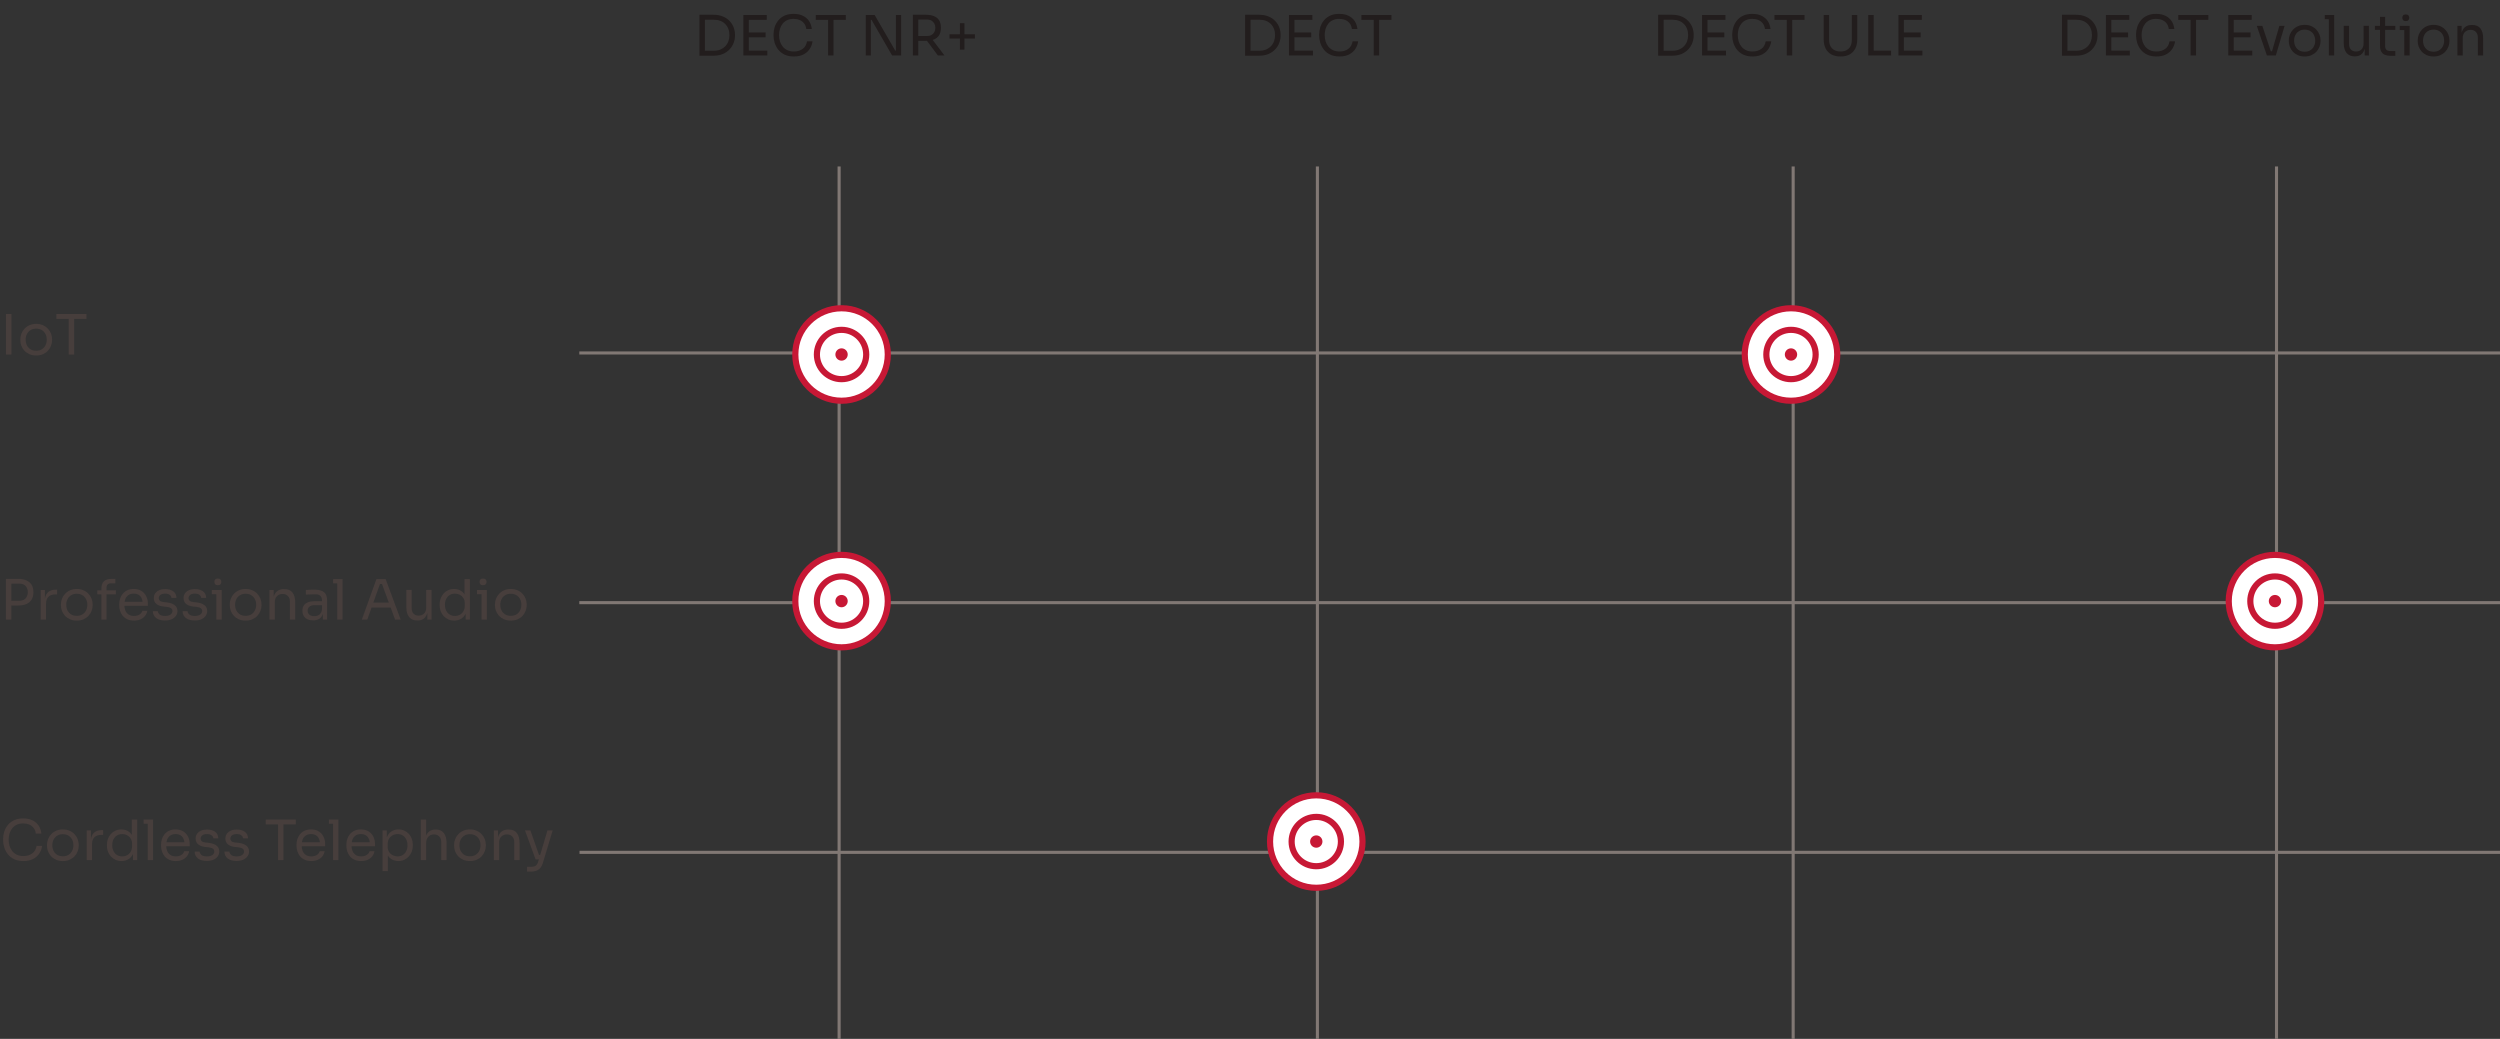 <svg width="811" height="337" viewBox="0 0 811 337" fill="none" xmlns="http://www.w3.org/2000/svg">
<rect x="0" y="0" width="811" height="337" fill="#333333" stroke="none"/>
<path d="M7.614 279.324C6.414 279.324 5.388 279.114 4.536 278.694C3.696 278.274 3.018 277.728 2.502 277.056C1.986 276.384 1.608 275.658 1.368 274.878C1.128 274.086 1.008 273.324 1.008 272.592V272.196C1.008 271.404 1.128 270.612 1.368 269.82C1.62 269.028 2.004 268.308 2.52 267.66C3.036 267.012 3.708 266.49 4.536 266.094C5.364 265.698 6.354 265.5 7.506 265.5C8.682 265.5 9.69 265.704 10.53 266.112C11.37 266.52 12.036 267.09 12.528 267.822C13.02 268.554 13.32 269.418 13.428 270.414H11.628C11.532 269.67 11.292 269.058 10.908 268.578C10.524 268.086 10.038 267.72 9.45 267.48C8.874 267.24 8.226 267.12 7.506 267.12C6.726 267.12 6.042 267.258 5.454 267.534C4.866 267.798 4.374 268.176 3.978 268.668C3.594 269.148 3.3 269.706 3.096 270.342C2.904 270.978 2.808 271.668 2.808 272.412C2.808 273.12 2.904 273.792 3.096 274.428C3.3 275.064 3.6 275.628 3.996 276.12C4.404 276.612 4.908 277.002 5.508 277.29C6.108 277.566 6.81 277.704 7.614 277.704C8.742 277.704 9.69 277.422 10.458 276.858C11.226 276.294 11.694 275.478 11.862 274.41H13.662C13.542 275.31 13.236 276.132 12.744 276.876C12.264 277.62 11.592 278.214 10.728 278.658C9.876 279.102 8.838 279.324 7.614 279.324ZM20.393 279.324C19.553 279.324 18.815 279.18 18.179 278.892C17.543 278.604 17.003 278.226 16.559 277.758C16.127 277.278 15.797 276.744 15.569 276.156C15.353 275.568 15.245 274.968 15.245 274.356V274.032C15.245 273.42 15.359 272.82 15.587 272.232C15.815 271.632 16.151 271.098 16.595 270.63C17.039 270.15 17.579 269.772 18.215 269.496C18.851 269.208 19.577 269.064 20.393 269.064C21.209 269.064 21.935 269.208 22.571 269.496C23.207 269.772 23.747 270.15 24.191 270.63C24.635 271.098 24.971 271.632 25.199 272.232C25.427 272.82 25.541 273.42 25.541 274.032V274.356C25.541 274.968 25.427 275.568 25.199 276.156C24.983 276.744 24.653 277.278 24.209 277.758C23.777 278.226 23.243 278.604 22.607 278.892C21.971 279.18 21.233 279.324 20.393 279.324ZM20.393 277.776C21.113 277.776 21.725 277.62 22.229 277.308C22.745 276.984 23.135 276.552 23.399 276.012C23.675 275.472 23.813 274.866 23.813 274.194C23.813 273.51 23.675 272.898 23.399 272.358C23.123 271.818 22.727 271.392 22.211 271.08C21.707 270.768 21.101 270.612 20.393 270.612C19.697 270.612 19.091 270.768 18.575 271.08C18.059 271.392 17.663 271.818 17.387 272.358C17.111 272.898 16.973 273.51 16.973 274.194C16.973 274.866 17.105 275.472 17.369 276.012C17.645 276.552 18.035 276.984 18.539 277.308C19.055 277.62 19.673 277.776 20.393 277.776ZM28.129 279V269.388H29.497V273.348H29.425C29.425 271.944 29.731 270.918 30.343 270.27C30.967 269.61 31.897 269.28 33.133 269.28H33.457V270.828H32.845C31.885 270.828 31.147 271.086 30.631 271.602C30.115 272.106 29.857 272.838 29.857 273.798V279H28.129ZM39.42 279.324C38.736 279.324 38.106 279.198 37.53 278.946C36.954 278.694 36.45 278.34 36.018 277.884C35.598 277.428 35.268 276.9 35.028 276.3C34.8 275.7 34.686 275.052 34.686 274.356V274.032C34.686 273.348 34.8 272.706 35.028 272.106C35.256 271.506 35.574 270.978 35.982 270.522C36.402 270.066 36.894 269.712 37.458 269.46C38.034 269.196 38.67 269.064 39.366 269.064C40.098 269.064 40.764 269.22 41.364 269.532C41.964 269.832 42.456 270.306 42.84 270.954C43.224 271.602 43.44 272.442 43.488 273.474L42.768 272.322V265.86H44.496V279H43.128V274.734H43.632C43.584 275.826 43.356 276.714 42.948 277.398C42.54 278.07 42.024 278.562 41.4 278.874C40.788 279.174 40.128 279.324 39.42 279.324ZM39.654 277.812C40.242 277.812 40.776 277.68 41.256 277.416C41.736 277.152 42.12 276.774 42.408 276.282C42.696 275.778 42.84 275.19 42.84 274.518V273.69C42.84 273.03 42.69 272.472 42.39 272.016C42.102 271.548 41.712 271.194 41.22 270.954C40.74 270.702 40.212 270.576 39.636 270.576C39 270.576 38.436 270.726 37.944 271.026C37.464 271.326 37.086 271.746 36.81 272.286C36.546 272.826 36.414 273.462 36.414 274.194C36.414 274.926 36.552 275.568 36.828 276.12C37.104 276.66 37.488 277.08 37.98 277.38C38.472 277.668 39.03 277.812 39.654 277.812ZM47.924 279V265.86H49.652V279H47.924ZM46.592 267.228V265.86H49.652V267.228H46.592ZM57.053 279.324C56.212 279.324 55.486 279.18 54.874 278.892C54.263 278.604 53.764 278.226 53.38 277.758C52.996 277.278 52.709 276.744 52.517 276.156C52.337 275.568 52.246 274.968 52.246 274.356V274.032C52.246 273.408 52.337 272.802 52.517 272.214C52.709 271.626 52.996 271.098 53.38 270.63C53.764 270.15 54.251 269.772 54.839 269.496C55.438 269.208 56.141 269.064 56.944 269.064C57.989 269.064 58.846 269.292 59.519 269.748C60.203 270.192 60.706 270.768 61.031 271.476C61.367 272.184 61.535 272.94 61.535 273.744V274.518H53.002V273.222H60.275L59.879 273.924C59.879 273.24 59.77 272.652 59.554 272.16C59.339 271.656 59.014 271.266 58.583 270.99C58.151 270.714 57.605 270.576 56.944 270.576C56.261 270.576 55.691 270.732 55.234 271.044C54.791 271.356 54.455 271.782 54.227 272.322C54.011 272.862 53.903 273.486 53.903 274.194C53.903 274.878 54.011 275.496 54.227 276.048C54.455 276.588 54.803 277.02 55.27 277.344C55.739 277.656 56.333 277.812 57.053 277.812C57.809 277.812 58.42 277.644 58.889 277.308C59.368 276.972 59.657 276.582 59.752 276.138H61.373C61.24 276.798 60.977 277.368 60.581 277.848C60.184 278.328 59.687 278.694 59.087 278.946C58.486 279.198 57.809 279.324 57.053 279.324ZM67.138 279.288C65.878 279.288 64.9 279.018 64.204 278.478C63.52 277.938 63.166 277.2 63.142 276.264H64.762C64.786 276.636 64.972 276.99 65.32 277.326C65.68 277.65 66.286 277.812 67.138 277.812C67.906 277.812 68.494 277.662 68.902 277.362C69.31 277.05 69.514 276.672 69.514 276.228C69.514 275.832 69.364 275.526 69.064 275.31C68.764 275.082 68.278 274.932 67.606 274.86L66.562 274.752C65.65 274.656 64.906 274.386 64.33 273.942C63.754 273.486 63.466 272.85 63.466 272.034C63.466 271.422 63.622 270.9 63.934 270.468C64.246 270.024 64.678 269.688 65.23 269.46C65.782 269.22 66.418 269.1 67.138 269.1C68.218 269.1 69.094 269.34 69.766 269.82C70.438 270.3 70.786 271.014 70.81 271.962H69.19C69.178 271.578 68.998 271.254 68.65 270.99C68.314 270.714 67.81 270.576 67.138 270.576C66.466 270.576 65.956 270.714 65.608 270.99C65.26 271.266 65.086 271.614 65.086 272.034C65.086 272.394 65.206 272.682 65.446 272.898C65.698 273.114 66.106 273.252 66.67 273.312L67.714 273.42C68.746 273.528 69.574 273.816 70.198 274.284C70.822 274.74 71.134 275.388 71.134 276.228C71.134 276.828 70.96 277.362 70.612 277.83C70.276 278.286 69.808 278.646 69.208 278.91C68.608 279.162 67.918 279.288 67.138 279.288ZM76.788 279.288C75.528 279.288 74.55 279.018 73.854 278.478C73.17 277.938 72.816 277.2 72.792 276.264H74.412C74.436 276.636 74.622 276.99 74.97 277.326C75.33 277.65 75.936 277.812 76.788 277.812C77.556 277.812 78.144 277.662 78.552 277.362C78.96 277.05 79.164 276.672 79.164 276.228C79.164 275.832 79.014 275.526 78.714 275.31C78.414 275.082 77.928 274.932 77.256 274.86L76.212 274.752C75.3 274.656 74.556 274.386 73.98 273.942C73.404 273.486 73.116 272.85 73.116 272.034C73.116 271.422 73.272 270.9 73.584 270.468C73.896 270.024 74.328 269.688 74.88 269.46C75.432 269.22 76.068 269.1 76.788 269.1C77.868 269.1 78.744 269.34 79.416 269.82C80.088 270.3 80.436 271.014 80.46 271.962H78.84C78.828 271.578 78.648 271.254 78.3 270.99C77.964 270.714 77.46 270.576 76.788 270.576C76.116 270.576 75.606 270.714 75.258 270.99C74.91 271.266 74.736 271.614 74.736 272.034C74.736 272.394 74.856 272.682 75.096 272.898C75.348 273.114 75.756 273.252 76.32 273.312L77.364 273.42C78.396 273.528 79.224 273.816 79.848 274.284C80.472 274.74 80.784 275.388 80.784 276.228C80.784 276.828 80.61 277.362 80.262 277.83C79.926 278.286 79.458 278.646 78.858 278.91C78.258 279.162 77.568 279.288 76.788 279.288ZM90.192 279V267.084H91.957V279H90.192ZM86.197 267.444V265.86H95.953V267.444H86.197ZM100.998 279.324C100.158 279.324 99.432 279.18 98.82 278.892C98.208 278.604 97.71 278.226 97.326 277.758C96.942 277.278 96.654 276.744 96.462 276.156C96.282 275.568 96.192 274.968 96.192 274.356V274.032C96.192 273.408 96.282 272.802 96.462 272.214C96.654 271.626 96.942 271.098 97.326 270.63C97.71 270.15 98.196 269.772 98.784 269.496C99.384 269.208 100.086 269.064 100.89 269.064C101.934 269.064 102.792 269.292 103.464 269.748C104.148 270.192 104.652 270.768 104.976 271.476C105.312 272.184 105.48 272.94 105.48 273.744V274.518H96.948V273.222H104.22L103.824 273.924C103.824 273.24 103.716 272.652 103.5 272.16C103.284 271.656 102.96 271.266 102.528 270.99C102.096 270.714 101.55 270.576 100.89 270.576C100.206 270.576 99.636 270.732 99.18 271.044C98.736 271.356 98.4 271.782 98.172 272.322C97.956 272.862 97.848 273.486 97.848 274.194C97.848 274.878 97.956 275.496 98.172 276.048C98.4 276.588 98.748 277.02 99.216 277.344C99.684 277.656 100.278 277.812 100.998 277.812C101.754 277.812 102.366 277.644 102.834 277.308C103.314 276.972 103.602 276.582 103.698 276.138H105.318C105.186 276.798 104.922 277.368 104.526 277.848C104.13 278.328 103.632 278.694 103.032 278.946C102.432 279.198 101.754 279.324 100.998 279.324ZM108.041 279V265.86H109.769V279H108.041ZM106.709 267.228V265.86H109.769V267.228H106.709ZM117.17 279.324C116.33 279.324 115.604 279.18 114.992 278.892C114.38 278.604 113.882 278.226 113.498 277.758C113.114 277.278 112.826 276.744 112.634 276.156C112.454 275.568 112.364 274.968 112.364 274.356V274.032C112.364 273.408 112.454 272.802 112.634 272.214C112.826 271.626 113.114 271.098 113.498 270.63C113.882 270.15 114.368 269.772 114.956 269.496C115.556 269.208 116.258 269.064 117.062 269.064C118.106 269.064 118.964 269.292 119.636 269.748C120.32 270.192 120.824 270.768 121.148 271.476C121.484 272.184 121.652 272.94 121.652 273.744V274.518H113.12V273.222H120.392L119.996 273.924C119.996 273.24 119.888 272.652 119.672 272.16C119.456 271.656 119.132 271.266 118.7 270.99C118.268 270.714 117.722 270.576 117.062 270.576C116.378 270.576 115.808 270.732 115.352 271.044C114.908 271.356 114.572 271.782 114.344 272.322C114.128 272.862 114.02 273.486 114.02 274.194C114.02 274.878 114.128 275.496 114.344 276.048C114.572 276.588 114.92 277.02 115.388 277.344C115.856 277.656 116.45 277.812 117.17 277.812C117.926 277.812 118.538 277.644 119.006 277.308C119.486 276.972 119.774 276.582 119.87 276.138H121.49C121.358 276.798 121.094 277.368 120.698 277.848C120.302 278.328 119.804 278.694 119.204 278.946C118.604 279.198 117.926 279.324 117.17 279.324ZM124.105 282.6V269.388H125.473V273.546L125.149 273.51C125.209 272.478 125.425 271.638 125.797 270.99C126.181 270.33 126.679 269.844 127.291 269.532C127.903 269.22 128.569 269.064 129.289 269.064C129.985 269.064 130.615 269.196 131.179 269.46C131.755 269.724 132.247 270.084 132.655 270.54C133.063 270.996 133.375 271.524 133.591 272.124C133.807 272.724 133.915 273.36 133.915 274.032V274.356C133.915 275.028 133.801 275.664 133.573 276.264C133.345 276.864 133.021 277.392 132.601 277.848C132.193 278.304 131.701 278.664 131.125 278.928C130.561 279.192 129.937 279.324 129.253 279.324C128.569 279.324 127.915 279.174 127.291 278.874C126.667 278.574 126.151 278.088 125.743 277.416C125.335 276.744 125.101 275.862 125.041 274.77L125.833 276.21V282.6H124.105ZM128.983 277.812C129.631 277.812 130.195 277.662 130.675 277.362C131.155 277.05 131.527 276.624 131.791 276.084C132.055 275.532 132.187 274.902 132.187 274.194C132.187 273.474 132.055 272.844 131.791 272.304C131.527 271.764 131.155 271.344 130.675 271.044C130.195 270.732 129.631 270.576 128.983 270.576C128.407 270.576 127.873 270.708 127.381 270.972C126.889 271.224 126.493 271.596 126.193 272.088C125.905 272.568 125.761 273.15 125.761 273.834V274.662C125.761 275.322 125.911 275.886 126.211 276.354C126.511 276.822 126.907 277.182 127.399 277.434C127.891 277.686 128.419 277.812 128.983 277.812ZM136.515 279V265.86H138.243V273.708H137.811C137.811 272.76 137.931 271.944 138.171 271.26C138.423 270.564 138.807 270.03 139.323 269.658C139.839 269.286 140.499 269.1 141.303 269.1H141.375C142.527 269.1 143.397 269.484 143.985 270.252C144.573 271.008 144.867 272.094 144.867 273.51V279H143.139V273.15C143.139 272.37 142.917 271.764 142.473 271.332C142.041 270.9 141.477 270.684 140.781 270.684C140.013 270.684 139.395 270.942 138.927 271.458C138.471 271.962 138.243 272.628 138.243 273.456V279H136.515ZM152.457 279.324C151.617 279.324 150.879 279.18 150.243 278.892C149.607 278.604 149.067 278.226 148.623 277.758C148.191 277.278 147.861 276.744 147.633 276.156C147.417 275.568 147.309 274.968 147.309 274.356V274.032C147.309 273.42 147.423 272.82 147.651 272.232C147.879 271.632 148.215 271.098 148.659 270.63C149.103 270.15 149.643 269.772 150.279 269.496C150.915 269.208 151.641 269.064 152.457 269.064C153.273 269.064 153.999 269.208 154.635 269.496C155.271 269.772 155.811 270.15 156.255 270.63C156.699 271.098 157.035 271.632 157.263 272.232C157.491 272.82 157.605 273.42 157.605 274.032V274.356C157.605 274.968 157.491 275.568 157.263 276.156C157.047 276.744 156.717 277.278 156.273 277.758C155.841 278.226 155.307 278.604 154.671 278.892C154.035 279.18 153.297 279.324 152.457 279.324ZM152.457 277.776C153.177 277.776 153.789 277.62 154.293 277.308C154.809 276.984 155.199 276.552 155.463 276.012C155.739 275.472 155.877 274.866 155.877 274.194C155.877 273.51 155.739 272.898 155.463 272.358C155.187 271.818 154.791 271.392 154.275 271.08C153.771 270.768 153.165 270.612 152.457 270.612C151.761 270.612 151.155 270.768 150.639 271.08C150.123 271.392 149.727 271.818 149.451 272.358C149.175 272.898 149.037 273.51 149.037 274.194C149.037 274.866 149.169 275.472 149.433 276.012C149.709 276.552 150.099 276.984 150.603 277.308C151.119 277.62 151.737 277.776 152.457 277.776ZM160.193 279V269.388H161.561V273.51H161.345C161.345 272.562 161.471 271.764 161.723 271.116C161.987 270.456 162.383 269.958 162.911 269.622C163.439 269.274 164.105 269.1 164.909 269.1H164.981C166.193 269.1 167.087 269.478 167.663 270.234C168.251 270.99 168.545 272.082 168.545 273.51V279H166.817V273.15C166.817 272.406 166.607 271.812 166.187 271.368C165.767 270.912 165.191 270.684 164.459 270.684C163.703 270.684 163.091 270.918 162.623 271.386C162.155 271.854 161.921 272.478 161.921 273.258V279H160.193ZM170.988 282.744V281.196H172.374C172.782 281.196 173.124 281.142 173.4 281.034C173.688 280.938 173.922 280.77 174.102 280.53C174.294 280.29 174.45 279.972 174.57 279.576L177.594 269.388H179.286L176.082 280.026C175.89 280.662 175.62 281.178 175.272 281.574C174.924 281.982 174.498 282.276 173.994 282.456C173.502 282.648 172.926 282.744 172.266 282.744H170.988ZM173.922 278.784V277.344H176.01V278.784H173.922ZM173.742 278.784L170.304 269.388H172.068L175.362 278.784H173.742Z" fill="#473E3C"/>
<path d="M405.312 18.072V16.452H408.588C409.38 16.452 410.082 16.326 410.694 16.074C411.318 15.81 411.846 15.45 412.278 14.994C412.722 14.538 413.058 14.004 413.286 13.392C413.514 12.78 413.628 12.12 413.628 11.412C413.628 10.668 413.514 9.996 413.286 9.396C413.058 8.784 412.722 8.256 412.278 7.812C411.846 7.356 411.318 7.008 410.694 6.768C410.082 6.528 409.38 6.408 408.588 6.408H405.312V4.788H408.408C409.596 4.788 410.628 4.974 411.504 5.346C412.38 5.706 413.106 6.198 413.682 6.822C414.27 7.434 414.708 8.124 414.996 8.892C415.284 9.648 415.428 10.422 415.428 11.214V11.61C415.428 12.378 415.284 13.146 414.996 13.914C414.708 14.682 414.27 15.378 413.682 16.002C413.106 16.626 412.38 17.13 411.504 17.514C410.628 17.886 409.596 18.072 408.408 18.072H405.312ZM403.908 18.072V4.788H405.672V18.072H403.908ZM418.146 18V4.86H419.91V18H418.146ZM419.55 18V16.416H425.922V18H419.55ZM419.55 12.114V10.53H425.364V12.114H419.55ZM419.55 6.444V4.86H425.742V6.444H419.55ZM434.54 18.324C433.34 18.324 432.314 18.114 431.462 17.694C430.622 17.274 429.944 16.728 429.428 16.056C428.912 15.384 428.534 14.658 428.294 13.878C428.054 13.086 427.934 12.324 427.934 11.592V11.196C427.934 10.404 428.054 9.612 428.294 8.82C428.546 8.028 428.93 7.308 429.446 6.66C429.962 6.012 430.634 5.49 431.462 5.094C432.29 4.698 433.28 4.5 434.432 4.5C435.608 4.5 436.616 4.704 437.456 5.112C438.296 5.52 438.962 6.09 439.454 6.822C439.946 7.554 440.246 8.418 440.354 9.414H438.554C438.458 8.67 438.218 8.058 437.834 7.578C437.45 7.086 436.964 6.72 436.376 6.48C435.8 6.24 435.152 6.12 434.432 6.12C433.652 6.12 432.968 6.258 432.38 6.534C431.792 6.798 431.3 7.176 430.904 7.668C430.52 8.148 430.226 8.706 430.022 9.342C429.83 9.978 429.734 10.668 429.734 11.412C429.734 12.12 429.83 12.792 430.022 13.428C430.226 14.064 430.526 14.628 430.922 15.12C431.33 15.612 431.834 16.002 432.434 16.29C433.034 16.566 433.736 16.704 434.54 16.704C435.668 16.704 436.616 16.422 437.384 15.858C438.152 15.294 438.62 14.478 438.788 13.41H440.588C440.468 14.31 440.162 15.132 439.67 15.876C439.19 16.62 438.518 17.214 437.654 17.658C436.802 18.102 435.764 18.324 434.54 18.324ZM445.628 18V6.084H447.392V18H445.628ZM441.632 6.444V4.86H451.388V6.444H441.632Z" fill="#221D1D"/>
<path d="M539.312 18.072V16.452H542.588C543.38 16.452 544.082 16.326 544.694 16.074C545.318 15.81 545.846 15.45 546.278 14.994C546.722 14.538 547.058 14.004 547.286 13.392C547.514 12.78 547.628 12.12 547.628 11.412C547.628 10.668 547.514 9.996 547.286 9.396C547.058 8.784 546.722 8.256 546.278 7.812C545.846 7.356 545.318 7.008 544.694 6.768C544.082 6.528 543.38 6.408 542.588 6.408H539.312V4.788H542.408C543.596 4.788 544.628 4.974 545.504 5.346C546.38 5.706 547.106 6.198 547.682 6.822C548.27 7.434 548.708 8.124 548.996 8.892C549.284 9.648 549.428 10.422 549.428 11.214V11.61C549.428 12.378 549.284 13.146 548.996 13.914C548.708 14.682 548.27 15.378 547.682 16.002C547.106 16.626 546.38 17.13 545.504 17.514C544.628 17.886 543.596 18.072 542.408 18.072H539.312ZM537.908 18.072V4.788H539.672V18.072H537.908ZM552.146 18V4.86H553.91V18H552.146ZM553.55 18V16.416H559.922V18H553.55ZM553.55 12.114V10.53H559.364V12.114H553.55ZM553.55 6.444V4.86H559.742V6.444H553.55ZM568.54 18.324C567.34 18.324 566.314 18.114 565.462 17.694C564.622 17.274 563.944 16.728 563.428 16.056C562.912 15.384 562.534 14.658 562.294 13.878C562.054 13.086 561.934 12.324 561.934 11.592V11.196C561.934 10.404 562.054 9.612 562.294 8.82C562.546 8.028 562.93 7.308 563.446 6.66C563.962 6.012 564.634 5.49 565.462 5.094C566.29 4.698 567.28 4.5 568.432 4.5C569.608 4.5 570.616 4.704 571.456 5.112C572.296 5.52 572.962 6.09 573.454 6.822C573.946 7.554 574.246 8.418 574.354 9.414H572.554C572.458 8.67 572.218 8.058 571.834 7.578C571.45 7.086 570.964 6.72 570.376 6.48C569.8 6.24 569.152 6.12 568.432 6.12C567.652 6.12 566.968 6.258 566.38 6.534C565.792 6.798 565.3 7.176 564.904 7.668C564.52 8.148 564.226 8.706 564.022 9.342C563.83 9.978 563.734 10.668 563.734 11.412C563.734 12.12 563.83 12.792 564.022 13.428C564.226 14.064 564.526 14.628 564.922 15.12C565.33 15.612 565.834 16.002 566.434 16.29C567.034 16.566 567.736 16.704 568.54 16.704C569.668 16.704 570.616 16.422 571.384 15.858C572.152 15.294 572.62 14.478 572.788 13.41H574.588C574.468 14.31 574.162 15.132 573.67 15.876C573.19 16.62 572.518 17.214 571.654 17.658C570.802 18.102 569.764 18.324 568.54 18.324ZM579.628 18V6.084H581.392V18H579.628ZM575.632 6.444V4.86H585.388V6.444H575.632ZM597.057 18.324C595.869 18.324 594.867 18.096 594.051 17.64C593.247 17.172 592.635 16.524 592.215 15.696C591.807 14.856 591.603 13.884 591.603 12.78V4.86H593.367V12.996C593.367 13.728 593.505 14.376 593.781 14.94C594.069 15.492 594.489 15.924 595.041 16.236C595.593 16.548 596.265 16.704 597.057 16.704C597.849 16.704 598.515 16.554 599.055 16.254C599.607 15.942 600.021 15.51 600.297 14.958C600.585 14.394 600.729 13.74 600.729 12.996V4.86H602.493V12.78C602.493 13.884 602.289 14.856 601.881 15.696C601.473 16.524 600.867 17.172 600.063 17.64C599.259 18.096 598.257 18.324 597.057 18.324ZM606.058 18V4.86H607.822V18H606.058ZM607.462 18V16.416H613.474V18H607.462ZM615.849 18V4.86H617.613V18H615.849ZM617.253 18V16.416H623.625V18H617.253ZM617.253 12.114V10.53H623.067V12.114H617.253ZM617.253 6.444V4.86H623.445V6.444H617.253Z" fill="#221D1D"/>
<path d="M670.312 18.072V16.452H673.588C674.38 16.452 675.082 16.326 675.694 16.074C676.318 15.81 676.846 15.45 677.278 14.994C677.722 14.538 678.058 14.004 678.286 13.392C678.514 12.78 678.628 12.12 678.628 11.412C678.628 10.668 678.514 9.996 678.286 9.396C678.058 8.784 677.722 8.256 677.278 7.812C676.846 7.356 676.318 7.008 675.694 6.768C675.082 6.528 674.38 6.408 673.588 6.408H670.312V4.788H673.408C674.596 4.788 675.628 4.974 676.504 5.346C677.38 5.706 678.106 6.198 678.682 6.822C679.27 7.434 679.708 8.124 679.996 8.892C680.284 9.648 680.428 10.422 680.428 11.214V11.61C680.428 12.378 680.284 13.146 679.996 13.914C679.708 14.682 679.27 15.378 678.682 16.002C678.106 16.626 677.38 17.13 676.504 17.514C675.628 17.886 674.596 18.072 673.408 18.072H670.312ZM668.908 18.072V4.788H670.672V18.072H668.908ZM683.146 18V4.86H684.91V18H683.146ZM684.55 18V16.416H690.922V18H684.55ZM684.55 12.114V10.53H690.364V12.114H684.55ZM684.55 6.444V4.86H690.742V6.444H684.55ZM699.54 18.324C698.34 18.324 697.314 18.114 696.462 17.694C695.622 17.274 694.944 16.728 694.428 16.056C693.912 15.384 693.534 14.658 693.294 13.878C693.054 13.086 692.934 12.324 692.934 11.592V11.196C692.934 10.404 693.054 9.612 693.294 8.82C693.546 8.028 693.93 7.308 694.446 6.66C694.962 6.012 695.634 5.49 696.462 5.094C697.29 4.698 698.28 4.5 699.432 4.5C700.608 4.5 701.616 4.704 702.456 5.112C703.296 5.52 703.962 6.09 704.454 6.822C704.946 7.554 705.246 8.418 705.354 9.414H703.554C703.458 8.67 703.218 8.058 702.834 7.578C702.45 7.086 701.964 6.72 701.376 6.48C700.8 6.24 700.152 6.12 699.432 6.12C698.652 6.12 697.968 6.258 697.38 6.534C696.792 6.798 696.3 7.176 695.904 7.668C695.52 8.148 695.226 8.706 695.022 9.342C694.83 9.978 694.734 10.668 694.734 11.412C694.734 12.12 694.83 12.792 695.022 13.428C695.226 14.064 695.526 14.628 695.922 15.12C696.33 15.612 696.834 16.002 697.434 16.29C698.034 16.566 698.736 16.704 699.54 16.704C700.668 16.704 701.616 16.422 702.384 15.858C703.152 15.294 703.62 14.478 703.788 13.41H705.588C705.468 14.31 705.162 15.132 704.67 15.876C704.19 16.62 703.518 17.214 702.654 17.658C701.802 18.102 700.764 18.324 699.54 18.324ZM710.628 18V6.084H712.392V18H710.628ZM706.632 6.444V4.86H716.388V6.444H706.632ZM722.855 18V4.86H724.619V18H722.855ZM724.259 18V16.416H730.631V18H724.259ZM724.259 12.114V10.53H730.073V12.114H724.259ZM724.259 6.444V4.86H730.451V6.444H724.259ZM735.378 18L732.102 8.388H733.902L737.106 18H735.378ZM735.81 18V16.632H737.898V18H735.81ZM736.638 18L739.428 8.388H741.12L738.276 18H736.638ZM747.633 18.324C746.793 18.324 746.055 18.18 745.419 17.892C744.783 17.604 744.243 17.226 743.799 16.758C743.367 16.278 743.037 15.744 742.809 15.156C742.593 14.568 742.485 13.968 742.485 13.356V13.032C742.485 12.42 742.599 11.82 742.827 11.232C743.055 10.632 743.391 10.098 743.835 9.63C744.279 9.15 744.819 8.772 745.455 8.496C746.091 8.208 746.817 8.064 747.633 8.064C748.449 8.064 749.175 8.208 749.811 8.496C750.447 8.772 750.987 9.15 751.431 9.63C751.875 10.098 752.211 10.632 752.439 11.232C752.667 11.82 752.781 12.42 752.781 13.032V13.356C752.781 13.968 752.667 14.568 752.439 15.156C752.223 15.744 751.893 16.278 751.449 16.758C751.017 17.226 750.483 17.604 749.847 17.892C749.211 18.18 748.473 18.324 747.633 18.324ZM747.633 16.776C748.353 16.776 748.965 16.62 749.469 16.308C749.985 15.984 750.375 15.552 750.639 15.012C750.915 14.472 751.053 13.866 751.053 13.194C751.053 12.51 750.915 11.898 750.639 11.358C750.363 10.818 749.967 10.392 749.451 10.08C748.947 9.768 748.341 9.612 747.633 9.612C746.937 9.612 746.331 9.768 745.815 10.08C745.299 10.392 744.903 10.818 744.627 11.358C744.351 11.898 744.213 12.51 744.213 13.194C744.213 13.866 744.345 14.472 744.609 15.012C744.885 15.552 745.275 15.984 745.779 16.308C746.295 16.62 746.913 16.776 747.633 16.776ZM755.477 18V4.86H757.205V18H755.477ZM754.145 6.228V4.86H757.205V6.228H754.145ZM763.849 18.288C762.709 18.288 761.833 17.916 761.221 17.172C760.609 16.428 760.303 15.354 760.303 13.95V8.37H762.031V14.292C762.031 15.048 762.235 15.642 762.643 16.074C763.051 16.494 763.603 16.704 764.299 16.704C765.019 16.704 765.607 16.476 766.063 16.02C766.519 15.552 766.747 14.916 766.747 14.112V8.37H768.475V18H767.107V13.878H767.323C767.323 14.826 767.197 15.63 766.945 16.29C766.693 16.938 766.315 17.436 765.811 17.784C765.319 18.12 764.689 18.288 763.921 18.288H763.849ZM775.566 18.108C774.846 18.108 774.222 18.006 773.694 17.802C773.178 17.598 772.776 17.25 772.488 16.758C772.212 16.254 772.074 15.576 772.074 14.724V5.472H773.73V14.94C773.73 15.456 773.868 15.858 774.144 16.146C774.432 16.422 774.834 16.56 775.35 16.56H777.042V18.108H775.566ZM770.418 9.684V8.388H777.042V9.684H770.418ZM779.954 18V8.388H781.682V18H779.954ZM778.478 9.756V8.388H781.682V9.756H778.478ZM780.44 6.84C780.056 6.84 779.768 6.738 779.576 6.534C779.396 6.33 779.306 6.072 779.306 5.76C779.306 5.448 779.396 5.19 779.576 4.986C779.768 4.782 780.056 4.68 780.44 4.68C780.824 4.68 781.106 4.782 781.286 4.986C781.478 5.19 781.574 5.448 781.574 5.76C781.574 6.072 781.478 6.33 781.286 6.534C781.106 6.738 780.824 6.84 780.44 6.84ZM789.451 18.324C788.611 18.324 787.873 18.18 787.237 17.892C786.601 17.604 786.061 17.226 785.617 16.758C785.185 16.278 784.855 15.744 784.627 15.156C784.411 14.568 784.303 13.968 784.303 13.356V13.032C784.303 12.42 784.417 11.82 784.645 11.232C784.873 10.632 785.209 10.098 785.653 9.63C786.097 9.15 786.637 8.772 787.273 8.496C787.909 8.208 788.635 8.064 789.451 8.064C790.267 8.064 790.993 8.208 791.629 8.496C792.265 8.772 792.805 9.15 793.249 9.63C793.693 10.098 794.029 10.632 794.257 11.232C794.485 11.82 794.599 12.42 794.599 13.032V13.356C794.599 13.968 794.485 14.568 794.257 15.156C794.041 15.744 793.711 16.278 793.267 16.758C792.835 17.226 792.301 17.604 791.665 17.892C791.029 18.18 790.291 18.324 789.451 18.324ZM789.451 16.776C790.171 16.776 790.783 16.62 791.287 16.308C791.803 15.984 792.193 15.552 792.457 15.012C792.733 14.472 792.871 13.866 792.871 13.194C792.871 12.51 792.733 11.898 792.457 11.358C792.181 10.818 791.785 10.392 791.269 10.08C790.765 9.768 790.159 9.612 789.451 9.612C788.755 9.612 788.149 9.768 787.633 10.08C787.117 10.392 786.721 10.818 786.445 11.358C786.169 11.898 786.031 12.51 786.031 13.194C786.031 13.866 786.163 14.472 786.427 15.012C786.703 15.552 787.093 15.984 787.597 16.308C788.113 16.62 788.731 16.776 789.451 16.776ZM797.187 18V8.388H798.555V12.51H798.339C798.339 11.562 798.465 10.764 798.717 10.116C798.981 9.456 799.377 8.958 799.905 8.622C800.433 8.274 801.099 8.1 801.903 8.1H801.975C803.187 8.1 804.081 8.478 804.657 9.234C805.245 9.99 805.539 11.082 805.539 12.51V18H803.811V12.15C803.811 11.406 803.601 10.812 803.181 10.368C802.761 9.912 802.185 9.684 801.453 9.684C800.697 9.684 800.085 9.918 799.617 10.386C799.149 10.854 798.915 11.478 798.915 12.258V18H797.187Z" fill="#221D1D"/>
<path d="M228.312 18.072V16.452H231.588C232.38 16.452 233.082 16.326 233.694 16.074C234.318 15.81 234.846 15.45 235.278 14.994C235.722 14.538 236.058 14.004 236.286 13.392C236.514 12.78 236.628 12.12 236.628 11.412C236.628 10.668 236.514 9.996 236.286 9.396C236.058 8.784 235.722 8.256 235.278 7.812C234.846 7.356 234.318 7.008 233.694 6.768C233.082 6.528 232.38 6.408 231.588 6.408H228.312V4.788H231.408C232.596 4.788 233.628 4.974 234.504 5.346C235.38 5.706 236.106 6.198 236.682 6.822C237.27 7.434 237.708 8.124 237.996 8.892C238.284 9.648 238.428 10.422 238.428 11.214V11.61C238.428 12.378 238.284 13.146 237.996 13.914C237.708 14.682 237.27 15.378 236.682 16.002C236.106 16.626 235.38 17.13 234.504 17.514C233.628 17.886 232.596 18.072 231.408 18.072H228.312ZM226.908 18.072V4.788H228.672V18.072H226.908ZM241.146 18V4.86H242.91V18H241.146ZM242.55 18V16.416H248.922V18H242.55ZM242.55 12.114V10.53H248.364V12.114H242.55ZM242.55 6.444V4.86H248.742V6.444H242.55ZM257.54 18.324C256.34 18.324 255.314 18.114 254.462 17.694C253.622 17.274 252.944 16.728 252.428 16.056C251.912 15.384 251.534 14.658 251.294 13.878C251.054 13.086 250.934 12.324 250.934 11.592V11.196C250.934 10.404 251.054 9.612 251.294 8.82C251.546 8.028 251.93 7.308 252.446 6.66C252.962 6.012 253.634 5.49 254.462 5.094C255.29 4.698 256.28 4.5 257.432 4.5C258.608 4.5 259.616 4.704 260.456 5.112C261.296 5.52 261.962 6.09 262.454 6.822C262.946 7.554 263.246 8.418 263.354 9.414H261.554C261.458 8.67 261.218 8.058 260.834 7.578C260.45 7.086 259.964 6.72 259.376 6.48C258.8 6.24 258.152 6.12 257.432 6.12C256.652 6.12 255.968 6.258 255.38 6.534C254.792 6.798 254.3 7.176 253.904 7.668C253.52 8.148 253.226 8.706 253.022 9.342C252.83 9.978 252.734 10.668 252.734 11.412C252.734 12.12 252.83 12.792 253.022 13.428C253.226 14.064 253.526 14.628 253.922 15.12C254.33 15.612 254.834 16.002 255.434 16.29C256.034 16.566 256.736 16.704 257.54 16.704C258.668 16.704 259.616 16.422 260.384 15.858C261.152 15.294 261.62 14.478 261.788 13.41H263.588C263.468 14.31 263.162 15.132 262.67 15.876C262.19 16.62 261.518 17.214 260.654 17.658C259.802 18.102 258.764 18.324 257.54 18.324ZM268.628 18V6.084H270.392V18H268.628ZM264.632 6.444V4.86H274.388V6.444H264.632ZM280.855 18V4.86H283.735L290.413 16.416H290.989L290.629 16.74V4.86H292.321V18H289.405L282.727 6.444H282.151L282.511 6.12V18H280.855ZM296.131 18V4.788H297.895V18H296.131ZM304.249 18L299.893 12.15H301.963L306.391 18H304.249ZM297.229 13.248V11.682H300.757C301.309 11.682 301.783 11.568 302.179 11.34C302.575 11.112 302.881 10.8 303.097 10.404C303.313 9.996 303.421 9.534 303.421 9.018C303.421 8.502 303.313 8.046 303.097 7.65C302.881 7.242 302.575 6.924 302.179 6.696C301.783 6.456 301.309 6.336 300.757 6.336H297.229V4.788H300.433C301.393 4.788 302.233 4.932 302.953 5.22C303.673 5.508 304.231 5.952 304.627 6.552C305.023 7.152 305.221 7.926 305.221 8.874V9.162C305.221 10.11 305.017 10.884 304.609 11.484C304.213 12.084 303.655 12.528 302.935 12.816C302.227 13.104 301.393 13.248 300.433 13.248H297.229ZM311.398 16.092V7.524H312.874V16.092H311.398ZM308.014 12.492V11.124H316.258V12.492H308.014Z" fill="#221D1D"/>
<path d="M3.312 196.428V194.88H6.246C6.87 194.88 7.386 194.76 7.794 194.52C8.202 194.268 8.508 193.932 8.712 193.512C8.928 193.092 9.036 192.624 9.036 192.108C9.036 191.58 8.928 191.106 8.712 190.686C8.508 190.266 8.202 189.936 7.794 189.696C7.386 189.456 6.87 189.336 6.246 189.336H3.312V187.788H5.922C7.002 187.788 7.902 187.962 8.622 188.31C9.354 188.646 9.906 189.126 10.278 189.75C10.65 190.374 10.836 191.112 10.836 191.964V192.252C10.836 193.092 10.65 193.83 10.278 194.466C9.906 195.09 9.354 195.576 8.622 195.924C7.902 196.26 7.002 196.428 5.922 196.428H3.312ZM1.908 201V187.788H3.672V201H1.908ZM13.205 201V191.388H14.573V195.348H14.501C14.501 193.944 14.807 192.918 15.419 192.27C16.043 191.61 16.973 191.28 18.209 191.28H18.533V192.828H17.921C16.961 192.828 16.223 193.086 15.707 193.602C15.191 194.106 14.933 194.838 14.933 195.798V201H13.205ZM24.91 201.324C24.07 201.324 23.332 201.18 22.696 200.892C22.06 200.604 21.52 200.226 21.076 199.758C20.644 199.278 20.314 198.744 20.086 198.156C19.87 197.568 19.762 196.968 19.762 196.356V196.032C19.762 195.42 19.876 194.82 20.104 194.232C20.332 193.632 20.668 193.098 21.112 192.63C21.556 192.15 22.096 191.772 22.732 191.496C23.368 191.208 24.094 191.064 24.91 191.064C25.726 191.064 26.452 191.208 27.088 191.496C27.724 191.772 28.264 192.15 28.708 192.63C29.152 193.098 29.488 193.632 29.716 194.232C29.944 194.82 30.058 195.42 30.058 196.032V196.356C30.058 196.968 29.944 197.568 29.716 198.156C29.5 198.744 29.17 199.278 28.726 199.758C28.294 200.226 27.76 200.604 27.124 200.892C26.488 201.18 25.75 201.324 24.91 201.324ZM24.91 199.776C25.63 199.776 26.242 199.62 26.746 199.308C27.262 198.984 27.652 198.552 27.916 198.012C28.192 197.472 28.33 196.866 28.33 196.194C28.33 195.51 28.192 194.898 27.916 194.358C27.64 193.818 27.244 193.392 26.728 193.08C26.224 192.768 25.618 192.612 24.91 192.612C24.214 192.612 23.608 192.768 23.092 193.08C22.576 193.392 22.18 193.818 21.904 194.358C21.628 194.898 21.49 195.51 21.49 196.194C21.49 196.866 21.622 197.472 21.886 198.012C22.162 198.552 22.552 198.984 23.056 199.308C23.572 199.62 24.19 199.776 24.91 199.776ZM32.898 201V190.902C32.898 189.834 33.18 189.048 33.744 188.544C34.308 188.04 35.136 187.788 36.228 187.788H37.416V189.228H35.94C35.496 189.228 35.154 189.354 34.914 189.606C34.674 189.846 34.554 190.182 34.554 190.614V201H32.898ZM31.566 192.792V191.496H37.596V192.792H31.566ZM43.482 201.324C42.642 201.324 41.916 201.18 41.304 200.892C40.692 200.604 40.194 200.226 39.81 199.758C39.426 199.278 39.138 198.744 38.946 198.156C38.766 197.568 38.676 196.968 38.676 196.356V196.032C38.676 195.408 38.766 194.802 38.946 194.214C39.138 193.626 39.426 193.098 39.81 192.63C40.194 192.15 40.68 191.772 41.268 191.496C41.868 191.208 42.57 191.064 43.374 191.064C44.418 191.064 45.276 191.292 45.948 191.748C46.632 192.192 47.136 192.768 47.46 193.476C47.796 194.184 47.964 194.94 47.964 195.744V196.518H39.432V195.222H46.704L46.308 195.924C46.308 195.24 46.2 194.652 45.984 194.16C45.768 193.656 45.444 193.266 45.012 192.99C44.58 192.714 44.034 192.576 43.374 192.576C42.69 192.576 42.12 192.732 41.664 193.044C41.22 193.356 40.884 193.782 40.656 194.322C40.44 194.862 40.332 195.486 40.332 196.194C40.332 196.878 40.44 197.496 40.656 198.048C40.884 198.588 41.232 199.02 41.7 199.344C42.168 199.656 42.762 199.812 43.482 199.812C44.238 199.812 44.85 199.644 45.318 199.308C45.798 198.972 46.086 198.582 46.182 198.138H47.802C47.67 198.798 47.406 199.368 47.01 199.848C46.614 200.328 46.116 200.694 45.516 200.946C44.916 201.198 44.238 201.324 43.482 201.324ZM53.568 201.288C52.308 201.288 51.33 201.018 50.634 200.478C49.95 199.938 49.596 199.2 49.572 198.264H51.192C51.216 198.636 51.402 198.99 51.75 199.326C52.11 199.65 52.716 199.812 53.568 199.812C54.336 199.812 54.924 199.662 55.332 199.362C55.74 199.05 55.944 198.672 55.944 198.228C55.944 197.832 55.794 197.526 55.494 197.31C55.194 197.082 54.708 196.932 54.036 196.86L52.992 196.752C52.08 196.656 51.336 196.386 50.76 195.942C50.184 195.486 49.896 194.85 49.896 194.034C49.896 193.422 50.052 192.9 50.364 192.468C50.676 192.024 51.108 191.688 51.66 191.46C52.212 191.22 52.848 191.1 53.568 191.1C54.648 191.1 55.524 191.34 56.196 191.82C56.868 192.3 57.216 193.014 57.24 193.962H55.62C55.608 193.578 55.428 193.254 55.08 192.99C54.744 192.714 54.24 192.576 53.568 192.576C52.896 192.576 52.386 192.714 52.038 192.99C51.69 193.266 51.516 193.614 51.516 194.034C51.516 194.394 51.636 194.682 51.876 194.898C52.128 195.114 52.536 195.252 53.1 195.312L54.144 195.42C55.176 195.528 56.004 195.816 56.628 196.284C57.252 196.74 57.564 197.388 57.564 198.228C57.564 198.828 57.39 199.362 57.042 199.83C56.706 200.286 56.238 200.646 55.638 200.91C55.038 201.162 54.348 201.288 53.568 201.288ZM63.218 201.288C61.958 201.288 60.98 201.018 60.284 200.478C59.6 199.938 59.246 199.2 59.222 198.264H60.842C60.866 198.636 61.052 198.99 61.4 199.326C61.76 199.65 62.366 199.812 63.218 199.812C63.986 199.812 64.574 199.662 64.982 199.362C65.39 199.05 65.594 198.672 65.594 198.228C65.594 197.832 65.444 197.526 65.144 197.31C64.844 197.082 64.358 196.932 63.686 196.86L62.642 196.752C61.73 196.656 60.986 196.386 60.41 195.942C59.834 195.486 59.546 194.85 59.546 194.034C59.546 193.422 59.702 192.9 60.014 192.468C60.326 192.024 60.758 191.688 61.31 191.46C61.862 191.22 62.498 191.1 63.218 191.1C64.298 191.1 65.174 191.34 65.846 191.82C66.518 192.3 66.866 193.014 66.89 193.962H65.27C65.258 193.578 65.078 193.254 64.73 192.99C64.394 192.714 63.89 192.576 63.218 192.576C62.546 192.576 62.036 192.714 61.688 192.99C61.34 193.266 61.166 193.614 61.166 194.034C61.166 194.394 61.286 194.682 61.526 194.898C61.778 195.114 62.186 195.252 62.75 195.312L63.794 195.42C64.826 195.528 65.654 195.816 66.278 196.284C66.902 196.74 67.214 197.388 67.214 198.228C67.214 198.828 67.04 199.362 66.692 199.83C66.356 200.286 65.888 200.646 65.288 200.91C64.688 201.162 63.998 201.288 63.218 201.288ZM70.186 201V191.388H71.915V201H70.186ZM68.71 192.756V191.388H71.915V192.756H68.71ZM70.672 189.84C70.288 189.84 70.001 189.738 69.808 189.534C69.629 189.33 69.538 189.072 69.538 188.76C69.538 188.448 69.629 188.19 69.808 187.986C70.001 187.782 70.288 187.68 70.672 187.68C71.056 187.68 71.338 187.782 71.519 187.986C71.71 188.19 71.806 188.448 71.806 188.76C71.806 189.072 71.71 189.33 71.519 189.534C71.338 189.738 71.056 189.84 70.672 189.84ZM79.684 201.324C78.844 201.324 78.106 201.18 77.47 200.892C76.834 200.604 76.294 200.226 75.85 199.758C75.418 199.278 75.088 198.744 74.86 198.156C74.644 197.568 74.536 196.968 74.536 196.356V196.032C74.536 195.42 74.65 194.82 74.878 194.232C75.106 193.632 75.442 193.098 75.886 192.63C76.33 192.15 76.87 191.772 77.506 191.496C78.142 191.208 78.868 191.064 79.684 191.064C80.5 191.064 81.226 191.208 81.862 191.496C82.498 191.772 83.038 192.15 83.482 192.63C83.926 193.098 84.262 193.632 84.49 194.232C84.718 194.82 84.832 195.42 84.832 196.032V196.356C84.832 196.968 84.718 197.568 84.49 198.156C84.274 198.744 83.944 199.278 83.5 199.758C83.068 200.226 82.534 200.604 81.898 200.892C81.262 201.18 80.524 201.324 79.684 201.324ZM79.684 199.776C80.404 199.776 81.016 199.62 81.52 199.308C82.036 198.984 82.426 198.552 82.69 198.012C82.966 197.472 83.104 196.866 83.104 196.194C83.104 195.51 82.966 194.898 82.69 194.358C82.414 193.818 82.018 193.392 81.502 193.08C80.998 192.768 80.392 192.612 79.684 192.612C78.988 192.612 78.382 192.768 77.866 193.08C77.35 193.392 76.954 193.818 76.678 194.358C76.402 194.898 76.264 195.51 76.264 196.194C76.264 196.866 76.396 197.472 76.66 198.012C76.936 198.552 77.326 198.984 77.83 199.308C78.346 199.62 78.964 199.776 79.684 199.776ZM87.42 201V191.388H88.788V195.51H88.572C88.572 194.562 88.698 193.764 88.95 193.116C89.214 192.456 89.61 191.958 90.138 191.622C90.666 191.274 91.332 191.1 92.136 191.1H92.208C93.42 191.1 94.314 191.478 94.89 192.234C95.478 192.99 95.772 194.082 95.772 195.51V201H94.044V195.15C94.044 194.406 93.834 193.812 93.414 193.368C92.994 192.912 92.418 192.684 91.686 192.684C90.93 192.684 90.318 192.918 89.85 193.386C89.382 193.854 89.148 194.478 89.148 195.258V201H87.42ZM104.747 201V198.12H104.459V194.79C104.459 194.13 104.285 193.632 103.937 193.296C103.601 192.96 103.103 192.792 102.443 192.792C102.071 192.792 101.687 192.798 101.291 192.81C100.895 192.822 100.517 192.834 100.157 192.846C99.797 192.858 99.485 192.876 99.221 192.9V191.388C99.485 191.364 99.761 191.346 100.049 191.334C100.349 191.31 100.655 191.298 100.967 191.298C101.279 191.286 101.579 191.28 101.867 191.28C102.851 191.28 103.655 191.4 104.279 191.64C104.903 191.868 105.365 192.246 105.665 192.774C105.965 193.302 106.115 194.016 106.115 194.916V201H104.747ZM101.597 201.252C100.877 201.252 100.253 201.132 99.725 200.892C99.209 200.64 98.807 200.28 98.519 199.812C98.243 199.344 98.105 198.78 98.105 198.12C98.105 197.436 98.255 196.866 98.555 196.41C98.867 195.954 99.317 195.612 99.905 195.384C100.493 195.144 101.201 195.024 102.029 195.024H104.639V196.32H101.957C101.261 196.32 100.727 196.488 100.355 196.824C99.983 197.16 99.797 197.592 99.797 198.12C99.797 198.648 99.983 199.074 100.355 199.398C100.727 199.722 101.261 199.884 101.957 199.884C102.365 199.884 102.755 199.812 103.127 199.668C103.499 199.512 103.805 199.26 104.045 198.912C104.297 198.552 104.435 198.06 104.459 197.436L104.927 198.12C104.867 198.804 104.699 199.38 104.423 199.848C104.159 200.304 103.787 200.652 103.307 200.892C102.839 201.132 102.269 201.252 101.597 201.252ZM109.395 201V187.86H111.123V201H109.395ZM108.063 189.228V187.86H111.123V189.228H108.063ZM117.381 201L122.115 187.86H125.103L129.981 201H128.163L123.753 189.012L124.617 189.444H122.493L123.411 189.012L119.145 201H117.381ZM120.207 197.076L120.801 195.492H126.471L127.065 197.076H120.207ZM135.363 201.288C134.223 201.288 133.347 200.916 132.735 200.172C132.123 199.428 131.817 198.354 131.817 196.95V191.37H133.545V197.292C133.545 198.048 133.749 198.642 134.157 199.074C134.565 199.494 135.117 199.704 135.813 199.704C136.533 199.704 137.121 199.476 137.577 199.02C138.033 198.552 138.261 197.916 138.261 197.112V191.37H139.989V201H138.621V196.878H138.837C138.837 197.826 138.711 198.63 138.459 199.29C138.207 199.938 137.829 200.436 137.325 200.784C136.833 201.12 136.203 201.288 135.435 201.288H135.363ZM147.35 201.324C146.666 201.324 146.036 201.198 145.46 200.946C144.884 200.694 144.38 200.34 143.948 199.884C143.528 199.428 143.198 198.9 142.958 198.3C142.73 197.7 142.616 197.052 142.616 196.356V196.032C142.616 195.348 142.73 194.706 142.958 194.106C143.186 193.506 143.504 192.978 143.912 192.522C144.332 192.066 144.824 191.712 145.388 191.46C145.964 191.196 146.6 191.064 147.296 191.064C148.028 191.064 148.694 191.22 149.294 191.532C149.894 191.832 150.386 192.306 150.77 192.954C151.154 193.602 151.37 194.442 151.418 195.474L150.698 194.322V187.86H152.426V201H151.058V196.734H151.562C151.514 197.826 151.286 198.714 150.878 199.398C150.47 200.07 149.954 200.562 149.33 200.874C148.718 201.174 148.058 201.324 147.35 201.324ZM147.584 199.812C148.172 199.812 148.706 199.68 149.186 199.416C149.666 199.152 150.05 198.774 150.338 198.282C150.626 197.778 150.77 197.19 150.77 196.518V195.69C150.77 195.03 150.62 194.472 150.32 194.016C150.032 193.548 149.642 193.194 149.15 192.954C148.67 192.702 148.142 192.576 147.566 192.576C146.93 192.576 146.366 192.726 145.874 193.026C145.394 193.326 145.016 193.746 144.74 194.286C144.476 194.826 144.344 195.462 144.344 196.194C144.344 196.926 144.482 197.568 144.758 198.12C145.034 198.66 145.418 199.08 145.91 199.38C146.402 199.668 146.96 199.812 147.584 199.812ZM156.214 201V191.388H157.942V201H156.214ZM154.738 192.756V191.388H157.942V192.756H154.738ZM156.7 189.84C156.316 189.84 156.028 189.738 155.836 189.534C155.656 189.33 155.566 189.072 155.566 188.76C155.566 188.448 155.656 188.19 155.836 187.986C156.028 187.782 156.316 187.68 156.7 187.68C157.084 187.68 157.366 187.782 157.546 187.986C157.738 188.19 157.834 188.448 157.834 188.76C157.834 189.072 157.738 189.33 157.546 189.534C157.366 189.738 157.084 189.84 156.7 189.84ZM165.711 201.324C164.871 201.324 164.133 201.18 163.497 200.892C162.861 200.604 162.321 200.226 161.877 199.758C161.445 199.278 161.115 198.744 160.887 198.156C160.671 197.568 160.563 196.968 160.563 196.356V196.032C160.563 195.42 160.677 194.82 160.905 194.232C161.133 193.632 161.469 193.098 161.913 192.63C162.357 192.15 162.897 191.772 163.533 191.496C164.169 191.208 164.895 191.064 165.711 191.064C166.527 191.064 167.253 191.208 167.889 191.496C168.525 191.772 169.065 192.15 169.509 192.63C169.953 193.098 170.289 193.632 170.517 194.232C170.745 194.82 170.859 195.42 170.859 196.032V196.356C170.859 196.968 170.745 197.568 170.517 198.156C170.301 198.744 169.971 199.278 169.527 199.758C169.095 200.226 168.561 200.604 167.925 200.892C167.289 201.18 166.551 201.324 165.711 201.324ZM165.711 199.776C166.431 199.776 167.043 199.62 167.547 199.308C168.063 198.984 168.453 198.552 168.717 198.012C168.993 197.472 169.131 196.866 169.131 196.194C169.131 195.51 168.993 194.898 168.717 194.358C168.441 193.818 168.045 193.392 167.529 193.08C167.025 192.768 166.419 192.612 165.711 192.612C165.015 192.612 164.409 192.768 163.893 193.08C163.377 193.392 162.981 193.818 162.705 194.358C162.429 194.898 162.291 195.51 162.291 196.194C162.291 196.866 162.423 197.472 162.687 198.012C162.963 198.552 163.353 198.984 163.857 199.308C164.373 199.62 164.991 199.776 165.711 199.776Z" fill="#473E3C"/>
<path d="M1.944 115V101.86H3.708V115H1.944ZM11.744 115.324C10.904 115.324 10.166 115.18 9.53 114.892C8.894 114.604 8.354 114.226 7.91 113.758C7.478 113.278 7.148 112.744 6.92 112.156C6.704 111.568 6.596 110.968 6.596 110.356V110.032C6.596 109.42 6.71 108.82 6.938 108.232C7.166 107.632 7.502 107.098 7.946 106.63C8.39 106.15 8.93 105.772 9.566 105.496C10.202 105.208 10.928 105.064 11.744 105.064C12.56 105.064 13.286 105.208 13.922 105.496C14.558 105.772 15.098 106.15 15.542 106.63C15.986 107.098 16.322 107.632 16.55 108.232C16.778 108.82 16.892 109.42 16.892 110.032V110.356C16.892 110.968 16.778 111.568 16.55 112.156C16.334 112.744 16.004 113.278 15.56 113.758C15.128 114.226 14.594 114.604 13.958 114.892C13.322 115.18 12.584 115.324 11.744 115.324ZM11.744 113.776C12.464 113.776 13.076 113.62 13.58 113.308C14.096 112.984 14.486 112.552 14.75 112.012C15.026 111.472 15.164 110.866 15.164 110.194C15.164 109.51 15.026 108.898 14.75 108.358C14.474 107.818 14.078 107.392 13.562 107.08C13.058 106.768 12.452 106.612 11.744 106.612C11.048 106.612 10.442 106.768 9.926 107.08C9.41 107.392 9.014 107.818 8.738 108.358C8.462 108.898 8.324 109.51 8.324 110.194C8.324 110.866 8.456 111.472 8.72 112.012C8.996 112.552 9.386 112.984 9.89 113.308C10.406 113.62 11.024 113.776 11.744 113.776ZM22.288 115V103.084H24.052V115H22.288ZM18.292 103.444V101.86H28.048V103.444H18.292Z" fill="#473E3C"/>
<line x1="187.925" y1="114.5" x2="811" y2="114.5" stroke="#817874"/>
<line x1="187.925" y1="195.5" x2="811" y2="195.5" stroke="#817874"/>
<line x1="188" y1="276.5" x2="811" y2="276.5" stroke="#817874"/>
<line x1="272.207" y1="54" x2="272.207" y2="337" stroke="#817874"/>
<line x1="427.363" y1="54" x2="427.363" y2="337" stroke="#817874"/>
<line x1="581.701" y1="54" x2="581.701" y2="337" stroke="#817874"/>
<line x1="738.5" y1="54" x2="738.5" y2="337" stroke="#817874"/>
<circle cx="738" cy="195" r="15" fill="white" stroke="#C71835" stroke-width="2"/>
<circle cx="738" cy="195" r="2" fill="#C71835"/>
<circle cx="738" cy="195" r="8" stroke="#C71835" stroke-width="2"/>
<circle cx="273" cy="195" r="15" fill="white" stroke="#C71835" stroke-width="2"/>
<circle cx="273" cy="195" r="2" fill="#C71835"/>
<circle cx="273" cy="195" r="8" stroke="#C71835" stroke-width="2"/>
<circle cx="273" cy="115" r="15" fill="white" stroke="#C71835" stroke-width="2"/>
<circle cx="273" cy="115" r="2" fill="#C71835"/>
<circle cx="273" cy="115" r="8" stroke="#C71835" stroke-width="2"/>
<circle cx="581" cy="115" r="15" fill="white" stroke="#C71835" stroke-width="2"/>
<circle cx="581" cy="115" r="2" fill="#C71835"/>
<circle cx="581" cy="115" r="8" stroke="#C71835" stroke-width="2"/>
<circle cx="427" cy="273" r="15" fill="white" stroke="#C71835" stroke-width="2"/>
<circle cx="427" cy="273" r="2" fill="#C71835"/>
<circle cx="427" cy="273" r="8" stroke="#C71835" stroke-width="2"/>
</svg>
